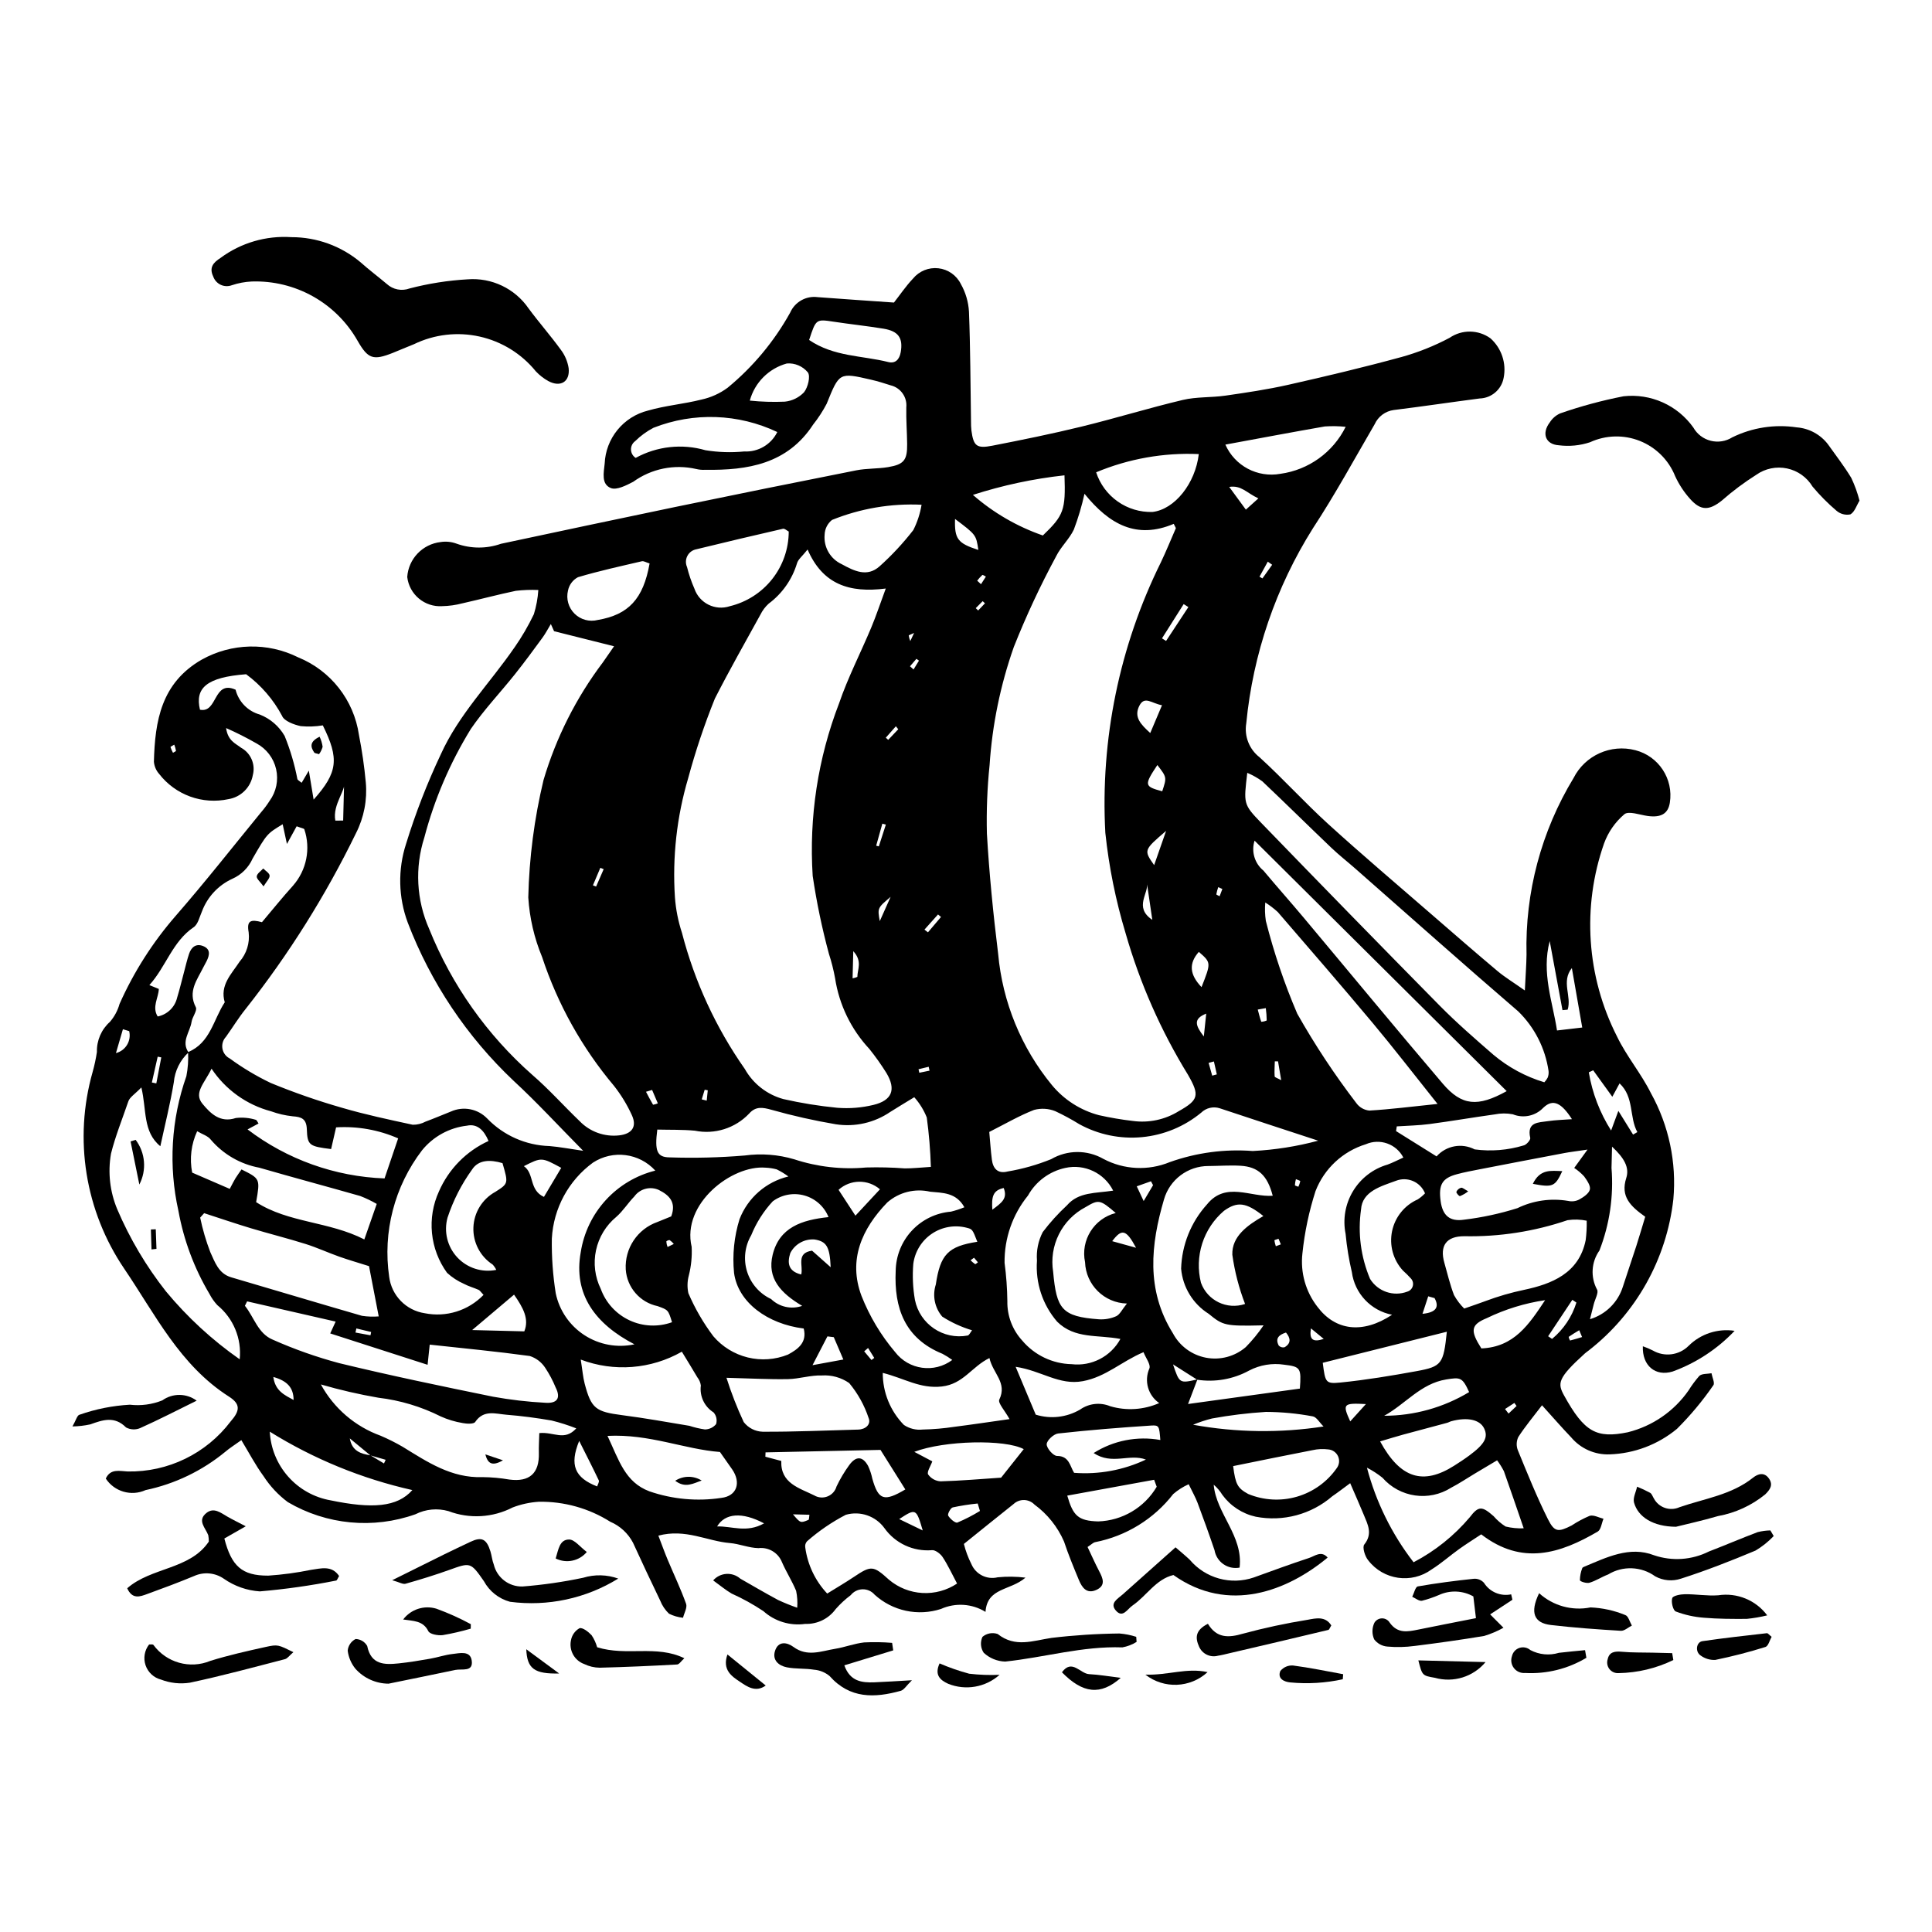 <?xml version="1.0" encoding="UTF-8"?>
<!-- Uploaded to: SVG Repo, www.svgrepo.com, Generator: SVG Repo Mixer Tools -->
<svg fill="#000000" width="800px" height="800px" version="1.1" viewBox="144 144 512 512" xmlns="http://www.w3.org/2000/svg">
 <g>
  <path d="m548.1 406.48c0.195-4.059 0.41-6.781 0.445-9.504-0.414-16.461 3.91-32.691 12.453-46.77 3.043-6.023 9.879-9.102 16.406-7.391 6.172 1.59 10.121 7.613 9.121 13.906-0.453 2.918-2.332 4.008-5.871 3.523-2.109-0.289-5.051-1.41-6.188-0.453-2.434 2.07-4.285 4.734-5.375 7.734-5.887 16.812-4.641 35.301 3.445 51.172 2.523 5.242 6.414 9.824 8.996 15.043h0.004c4.734 8.551 6.801 18.324 5.922 28.059-1.777 15.852-9.875 30.312-22.461 40.113-0.316 0.254-0.66 0.469-0.961 0.742-7.266 6.59-7.328 7.914-5.531 11.172 5.359 9.699 8.574 11.445 16.902 9.734v-0.004c6.519-1.621 12.23-5.555 16.07-11.066 0.848-1.367 1.809-2.664 2.871-3.875 0.723-0.629 2.121-0.488 3.215-0.691 0.191 1.082 0.941 2.59 0.488 3.184-2.848 4.137-6.074 8.004-9.633 11.547-5.035 4.168-11.309 6.547-17.84 6.766-3.914 0.152-7.676-1.508-10.199-4.504-2.484-2.59-4.836-5.312-7.731-8.508-2.312 3.039-4.469 5.609-6.277 8.406-0.527 1.098-0.574 2.367-0.129 3.504 2.523 6.144 5.004 12.328 7.969 18.262 1.75 3.5 2.746 3.484 6.293 1.684 1.512-1 3.113-1.859 4.785-2.562 1.059-0.301 2.426 0.484 3.652 0.781-0.492 1.164-0.656 2.891-1.531 3.402-9.918 5.801-20.031 9.09-30.871 0.73-1.941 1.289-3.941 2.535-5.856 3.902-2.461 1.762-4.738 3.805-7.297 5.402h0.004c-5.332 3.875-12.781 2.805-16.797-2.422-0.875-1.023-1.613-3.481-1.051-4.176 2.301-2.863 0.926-5.324-0.137-7.91-1.051-2.562-2.184-5.09-3.59-8.352-1.953 1.434-3.312 2.492-4.734 3.457-5.578 4.824-13.062 6.824-20.305 5.426-3.551-0.789-6.695-2.848-8.84-5.789-0.621-1.012-1.395-1.922-2.293-2.695 0.668 7.711 7.844 13.492 6.867 21.973-1.496 0.285-3.047-0.043-4.297-0.914-1.25-0.867-2.098-2.207-2.352-3.711-1.426-4.203-2.934-8.379-4.492-12.535-0.551-1.465-1.344-2.84-2.359-4.941v0.004c-1.484 0.664-2.863 1.543-4.094 2.606-5.125 6.609-12.473 11.137-20.68 12.746-0.535 0.105-0.992 0.613-2.019 1.281 1.008 2.117 1.953 4.269 3.039 6.344 1.016 1.934 1.895 3.879-0.77 5.055-2.512 1.113-3.754-0.668-4.57-2.648-1.391-3.359-2.793-6.731-3.934-10.18h0.004c-1.699-3.906-4.406-7.293-7.844-9.816-1.492-1.543-3.949-1.609-5.523-0.148-4.254 3.383-8.477 6.801-13.18 10.582 0.461 1.844 1.129 3.633 1.984 5.328 1.145 2.723 4.094 4.211 6.961 3.516 2.457-0.246 4.93-0.215 7.379 0.09-4.07 3.512-10.137 2.578-10.594 9.066l-0.004 0.004c-3.562-2.195-7.981-2.481-11.801-0.77-3 0.973-6.207 1.137-9.293 0.477-3.086-0.664-5.941-2.129-8.277-4.25-0.797-0.934-1.969-1.461-3.191-1.438-1.227 0.02-2.379 0.586-3.144 1.547-1.453 1.086-2.789 2.324-3.988 3.688-1.871 2.578-4.902 4.051-8.082 3.934-4.008 0.566-8.059-0.668-11.066-3.371-2.68-1.789-5.504-3.352-8.441-4.672-1.586-0.922-3.008-2.129-4.883-3.481 1.855-2.113 5.066-2.32 7.18-0.473 3.332 1.906 6.648 3.848 10.027 5.664 1.652 0.766 3.34 1.449 5.062 2.047 0.117-1.5 0.02-3.008-0.289-4.481-1.074-2.602-2.625-5.008-3.75-7.594-0.996-2.504-3.551-4.027-6.227-3.719-2.535-0.047-5.039-1.137-7.59-1.348-6.016-0.496-11.75-3.883-18.938-1.961 0.926 2.41 1.629 4.383 2.438 6.316 1.637 3.914 3.477 7.75 4.906 11.734 0.363 1.012-0.504 2.461-0.809 3.711h-0.004c-1.293-0.129-2.551-0.496-3.715-1.078-1.023-0.977-1.82-2.164-2.336-3.481-2.449-5.078-4.848-10.18-7.191-15.305v-0.004c-1.309-2.5-3.441-4.473-6.039-5.578-5.66-3.57-12.242-5.41-18.934-5.297-2.379 0.152-4.723 0.66-6.945 1.516-5.273 2.719-11.453 3.07-17.004 0.965-2.914-0.832-6.039-0.535-8.746 0.832-11.195 3.984-23.578 2.805-33.82-3.219-2.543-1.898-4.731-4.238-6.449-6.902-2.117-2.871-3.777-6.078-5.867-9.52-1.77 1.273-3.102 2.098-4.277 3.102-6.113 5.031-13.355 8.512-21.105 10.137-3.785 1.715-8.258 0.422-10.543-3.051 1.238-2.727 3.695-1.973 5.789-1.883 10.703 0.199 20.852-4.734 27.309-13.27 2.516-2.867 2.621-4.606-0.461-6.574-13-8.301-19.492-21.73-27.738-33.875v-0.004c-10.371-15.281-13.441-34.367-8.391-52.133 0.492-1.746 0.871-3.523 1.141-5.316-0.082-3.039 1.18-5.961 3.449-7.981 1.191-1.379 2.062-3 2.551-4.754 3.785-8.5 8.816-16.383 14.93-23.398 7.797-8.949 15.137-18.301 22.66-27.492v0.004c0.793-0.918 1.52-1.895 2.168-2.922 1.77-2.418 2.398-5.484 1.734-8.406-0.664-2.922-2.566-5.41-5.207-6.828-2.609-1.496-5.297-2.852-8.051-4.066 0.473 3.387 2.484 4.059 3.969 5.215h-0.004c2.582 1.41 3.871 4.398 3.121 7.246-0.578 3.285-3.172 5.844-6.469 6.379-3.379 0.73-6.898 0.492-10.145-0.691-3.25-1.184-6.098-3.262-8.215-5.996-0.801-0.898-1.285-2.035-1.387-3.234 0.277-10.824 1.949-20.879 12.656-27.043h0.004c7.891-4.418 17.461-4.652 25.559-0.621 8.637 3.508 14.77 11.328 16.117 20.551 0.816 4.16 1.426 8.355 1.816 12.578 0.422 4.644-0.48 9.312-2.594 13.469-8.039 16.527-17.84 32.141-29.23 46.566-1.898 2.348-3.473 4.953-5.238 7.41-0.785 0.836-1.129 1.992-0.93 3.125 0.199 1.129 0.918 2.098 1.945 2.613 3.414 2.496 7.055 4.672 10.871 6.496 6.16 2.535 12.457 4.727 18.859 6.562 6.164 1.812 12.473 3.144 18.762 4.504 1.184 0.016 2.352-0.27 3.394-0.828 2.262-0.836 4.481-1.789 6.723-2.676 3.269-1.473 7.113-0.734 9.605 1.844 4.34 4.504 10.273 7.129 16.527 7.309 2.691 0.223 5.363 0.742 8.918 1.254-6.609-6.684-12.289-12.875-18.445-18.555-12.375-11.688-21.961-26.012-28.043-41.91-2.5-6.707-2.66-14.062-0.453-20.875 2.5-8.105 5.57-16.023 9.191-23.695 4.773-10.586 13.027-18.883 19.531-28.34l0.004 0.004c1.953-2.797 3.672-5.75 5.144-8.828 0.645-2.086 1.043-4.242 1.184-6.418-1.992-0.086-3.984-0.016-5.961 0.215-4.742 0.992-9.426 2.25-14.156 3.316v-0.004c-1.746 0.465-3.539 0.715-5.344 0.754-4.66 0.309-8.742-3.094-9.281-7.734 0.332-4.816 4.059-8.711 8.859-9.254 1.398-0.219 2.832-0.078 4.164 0.41 3.812 1.379 7.988 1.398 11.812 0.051 15.391-3.273 30.777-6.562 46.184-9.754 15.988-3.309 31.988-6.547 48.004-9.715 2.758-0.543 5.648-0.383 8.43-0.852 4.199-0.707 5.07-1.863 5.027-6.109-0.031-3.227-0.297-6.453-0.223-9.676l-0.004 0.004c0.297-2.731-1.48-5.254-4.152-5.894-1.727-0.562-3.469-1.098-5.238-1.504-8.426-1.941-8.344-1.891-11.703 6.379h0.004c-1.023 1.953-2.227 3.805-3.598 5.531-6.828 10.453-17.324 12.148-28.598 11.984-0.809 0.047-1.621-0.027-2.41-0.219-5.785-1.324-11.859-0.086-16.668 3.394-1.836 0.953-4.387 2.269-5.922 1.664-2.59-1.02-1.895-4.074-1.645-6.492 0.141-3.262 1.328-6.391 3.394-8.918 2.062-2.531 4.887-4.324 8.055-5.117 4.617-1.344 9.5-1.738 14.172-2.918h0.004c2.512-0.543 4.883-1.609 6.953-3.137 6.731-5.539 12.355-12.293 16.582-19.918 1.25-2.84 4.231-4.508 7.305-4.094 6.621 0.504 13.246 0.941 20.199 1.43 1.535-1.953 3.113-4.312 5.039-6.34 1.633-2 4.168-3.031 6.731-2.742 2.566 0.285 4.809 1.855 5.953 4.168 1.277 2.258 2.016 4.777 2.156 7.363 0.379 9.676 0.387 19.363 0.539 29.047-0.012 0.809 0.027 1.617 0.109 2.422 0.555 4.09 1.359 4.832 5.531 4.019 7.906-1.543 15.812-3.148 23.637-5.059 8.992-2.195 17.855-4.934 26.859-7.07 3.644-0.863 7.547-0.598 11.289-1.141 5.562-0.801 11.141-1.629 16.621-2.863 10.023-2.258 20.027-4.637 29.938-7.344l-0.008 0.008c4.465-1.238 8.785-2.957 12.875-5.133 3.269-2.231 7.586-2.18 10.801 0.137 2.945 2.621 4.277 6.609 3.504 10.477-0.559 3.098-3.215 5.379-6.359 5.473-7.586 0.984-15.156 2.121-22.75 3.059v-0.004c-2.231 0.297-4.148 1.723-5.074 3.769-5.375 9.238-10.5 18.648-16.359 27.574-9.832 15.621-15.883 33.324-17.668 51.695-0.566 3.414 0.785 6.863 3.519 8.984 6.262 5.707 11.965 12.031 18.234 17.73 8.961 8.148 18.211 15.977 27.359 23.922 5.797 5.031 11.59 10.07 17.465 15.008 1.918 1.613 4.09 2.922 7.242 5.141zm-305.92 123.2 3.578 2.152 0.445-0.973-4.039-1.164-5.465-4.504c0.59 3.391 2.949 4.082 5.481 4.488zm219.09-20.039-6.406-4.066c1.707 5.066 1.707 5.066 6.469 3.977l-2.488 6.523 29.637-4.082c0.395-5.465 0.188-5.809-4.152-6.332h0.004c-3.184-0.488-6.438 0.055-9.289 1.543-4.199 2.301-9.039 3.16-13.773 2.438zm-267.31-86.742c-2.234 2.066-3.625 4.891-3.898 7.922-0.941 5.664-2.344 11.25-3.57 16.941-4.688-3.82-3.598-9.645-5.031-15.578-1.734 1.797-3.074 2.578-3.449 3.684-1.578 4.625-3.461 9.281-4.598 13.875v0.004c-0.867 4.965-0.289 10.074 1.66 14.723 3.32 7.785 7.66 15.098 12.895 21.75 5.68 6.856 12.258 12.914 19.555 18.012 0.562-5.484-1.672-10.879-5.938-14.367-0.824-0.887-1.52-1.883-2.074-2.957-4.031-6.781-6.816-14.23-8.223-21.992-2.668-11.867-1.941-24.246 2.102-35.719 0.41-2.102 0.562-4.246 0.453-6.383 5.91-2.43 6.699-8.633 9.715-13.191-1.34-4.555 1.762-7.453 3.922-10.754h-0.004c1.871-2.137 2.754-4.965 2.422-7.785-0.57-3.098 0.512-3.523 3.519-2.691 2.891-3.414 5.473-6.644 8.246-9.699h-0.004c3.582-4.086 4.719-9.766 2.988-14.918-0.125-0.25-0.68-0.285-2.035-0.801l-2.574 4.684-1.129-5.227c-4.144 2.519-4.164 2.508-7.969 9.105-1.066 2.387-2.981 4.293-5.371 5.352-3.715 1.703-6.606 4.805-8.043 8.629-0.648 1.457-1.047 3.414-2.199 4.199-5.644 3.828-7.309 10.43-11.742 15.348 1.152 0.469 1.824 0.742 2.504 1.016-0.086 2.383-1.871 4.769-0.305 7.297 2.543-0.504 4.555-2.449 5.152-4.973 0.707-2.312 1.258-4.672 1.887-7.008 0.414-1.547 0.77-3.113 1.281-4.625 0.594-1.746 1.816-2.801 3.703-2.062 2.066 0.809 1.738 2.418 0.934 4.019-0.273 0.543-0.586 1.062-0.852 1.605-1.637 3.332-4.18 6.394-1.992 10.602 0.445 0.859-0.93 2.539-1.137 3.891-0.402 2.676-2.82 5.168-0.801 8.074zm237.44-148.04c-0.711 3.223-1.652 6.394-2.82 9.484-1.199 2.519-3.434 4.543-4.68 7.047h0.004c-4.211 7.797-7.961 15.832-11.23 24.066-3.555 10.094-5.719 20.629-6.422 31.309-0.621 6.027-0.859 12.09-0.711 18.148 0.617 10.648 1.676 21.285 2.981 31.871 1.152 12.754 6.113 24.867 14.238 34.762 3.219 3.902 7.582 6.695 12.469 7.988 2.957 0.664 5.949 1.176 8.957 1.527 4.25 0.586 8.57-0.332 12.211-2.598 5.234-2.949 5.566-4.172 2.481-9.547h0.004c-7.211-11.711-12.789-24.352-16.578-37.57-2.625-8.691-4.426-17.609-5.379-26.641-1.34-24.754 3.727-49.438 14.711-71.66 1.426-2.981 2.664-6.055 3.988-9.086l-0.57-1.129c-9.836 4.152-17.055 0.176-23.652-7.973zm-73.379 14.766c-1.41 1.789-2.519 2.617-2.809 3.668-1.293 4.277-3.926 8.023-7.512 10.688-0.895 0.816-1.633 1.797-2.172 2.887-4.07 7.398-8.246 14.746-12.078 22.266-2.773 6.879-5.137 13.918-7.07 21.078-3.027 10.23-4.215 20.918-3.516 31.562 0.234 3.215 0.863 6.383 1.867 9.445 3.348 12.914 8.984 25.129 16.645 36.055 2.203 3.926 5.887 6.805 10.227 7.992 4.711 1.07 9.48 1.84 14.285 2.309 3.219 0.254 6.457-0.004 9.598-0.766 4.953-1.199 6.023-4.098 3.441-8.43-1.387-2.223-2.902-4.363-4.539-6.402-4.844-5.195-8.008-11.727-9.082-18.742-0.398-2.184-0.941-4.34-1.629-6.449-1.836-6.797-3.273-13.699-4.305-20.664-1-15.57 1.383-31.168 6.992-45.727 2.344-6.856 5.711-13.355 8.516-20.059 1.289-3.074 2.336-6.25 3.859-10.367-9.66 1.238-16.734-1.109-20.719-10.344zm-67.188 21.652-0.852-1.902c-0.734 1.211-1.383 2.481-2.215 3.617-2.379 3.25-4.762 6.5-7.269 9.648-3.887 4.883-8.23 9.441-11.746 14.574l0.004 0.004c-5.488 8.922-9.633 18.598-12.301 28.723-2.559 7.973-2.102 16.605 1.289 24.258 5.969 14.84 15.328 28.078 27.328 38.656 4.414 3.812 8.32 8.211 12.539 12.258 2.711 2.816 6.582 4.211 10.469 3.773 3.422-0.383 4.785-2.324 3.359-5.383-1.258-2.754-2.84-5.348-4.711-7.727-8.473-10.066-14.941-21.656-19.062-34.148-2.086-5.027-3.324-10.363-3.664-15.797 0.238-10.48 1.59-20.91 4.039-31.109 3.332-11.254 8.656-21.816 15.727-31.184 0.988-1.395 1.949-2.809 2.965-4.269zm262.43 119.54c0.348-0.363 0.645-0.773 0.883-1.223 0.223-0.559 0.305-1.164 0.238-1.766-0.871-5.996-3.688-11.543-8.016-15.785-14.52-12.48-28.812-25.223-43.195-37.855-2.117-1.859-4.344-3.598-6.379-5.539-6.113-5.836-12.121-11.777-18.258-17.582l-0.004-0.004c-1.242-0.902-2.578-1.656-3.992-2.25-0.953 8.156-1.102 8.297 3.68 13.238 15.699 16.227 31.473 32.383 47.32 48.465 4.5 4.559 9.359 8.777 14.199 12.984 3.961 3.336 8.562 5.828 13.523 7.316zm-28.301 5.734c-6.391-8-11.656-14.844-17.195-21.465-8.277-9.895-16.734-19.637-25.16-29.41v0.004c-1.023-0.934-2.125-1.773-3.297-2.512-0.141 1.629-0.09 3.266 0.152 4.883 2.129 8.402 4.91 16.621 8.324 24.586 4.652 8.238 9.875 16.145 15.629 23.66 0.812 1.141 2.078 1.875 3.473 2.016 5.555-0.328 11.086-1.035 18.074-1.762zm-134.27 16.688c-0.137-4.383-0.496-8.754-1.086-13.098-0.785-1.969-1.906-3.785-3.316-5.367-2.598 1.59-4.488 2.707-6.34 3.887v-0.004c-4.223 2.891-9.383 4.066-14.441 3.289-5.734-0.973-11.418-2.25-17.016-3.828-2.391-0.676-4.227-0.984-5.977 1.008-3.691 3.879-9.121 5.586-14.367 4.519-3.328-0.312-6.695-0.211-9.957-0.293-0.734 5.676-0.082 7.324 3.219 7.363h-0.004c6.656 0.223 13.316 0.059 19.953-0.496 4.391-0.598 8.855-0.254 13.102 1 6.148 2.023 12.645 2.766 19.09 2.176 3.41-0.094 6.824-0.016 10.227 0.242 2.121 0.008 4.246-0.234 6.914-0.398zm15.477-9.266c0.234 2.574 0.383 4.977 0.691 7.363 0.305 2.363 1.574 3.769 4.129 3.133v-0.004c3.969-0.664 7.848-1.762 11.574-3.273 4.269-2.5 9.551-2.527 13.852-0.074 5.441 2.887 11.883 3.199 17.582 0.855 7.043-2.512 14.535-3.516 21.996-2.945 5.859-0.297 11.672-1.211 17.34-2.738-9.297-3.055-17.688-5.781-26.055-8.578-1.734-0.57-3.644-0.125-4.949 1.152-4.457 3.684-9.922 5.941-15.68 6.488-5.758 0.543-11.551-0.652-16.621-3.434-2.055-1.273-4.18-2.422-6.363-3.445-1.789-0.719-3.762-0.84-5.625-0.336-3.898 1.508-7.551 3.656-11.871 5.836zm-196.68 44.902-0.586 1.172c2.434 3.023 3.453 7.336 7.363 8.969h0.004c5.703 2.535 11.598 4.621 17.629 6.234 13.508 3.281 27.133 6.109 40.758 8.887 4.57 0.828 9.191 1.367 13.832 1.609 3.227 0.238 4.148-1.27 2.793-4l-0.004 0.004c-0.758-1.855-1.699-3.629-2.809-5.297-0.965-1.469-2.402-2.562-4.074-3.098-8.762-1.203-17.578-2.039-26.516-3.016l-0.562 5.344c-8.906-2.867-17.324-5.582-25.805-8.312l1.438-3.137c-8-1.828-15.73-3.594-23.461-5.359zm143.44-33.098h0.004c-0.977-0.723-2.019-1.355-3.109-1.887-0.969-0.258-1.961-0.406-2.965-0.449-8.887-0.734-22.254 9.535-19.566 20.969l0.004 0.004c0.133 2.555-0.121 5.113-0.75 7.594-0.414 1.535-0.457 3.141-0.121 4.695 1.742 4.059 3.965 7.894 6.625 11.426 2.375 2.777 5.559 4.738 9.105 5.609 3.547 0.871 7.281 0.605 10.668-0.758 2.676-1.438 5.109-3.223 4.168-6.91-9.605-1.191-17.426-6.938-18.465-14.758h0.004c-0.469-4.785 0.027-9.621 1.453-14.215 2.195-5.668 7.035-9.898 12.949-11.32zm-66.004 68.004c3.875-0.383 6.644 2.223 9.797-1.25-2.133-0.84-4.32-1.535-6.543-2.082-3.965-0.688-7.973-1.215-11.984-1.535-2.863-0.23-6.012-1.406-8.258 1.918-0.406 0.598-2.262 0.5-3.363 0.285v-0.004c-1.988-0.328-3.93-0.914-5.766-1.742-5.176-2.602-10.762-4.277-16.516-4.961-5.144-0.887-10.238-2.062-15.254-3.519 3.441 6.316 9.078 11.152 15.84 13.594 2.016 0.859 3.973 1.844 5.863 2.945 6.531 4.016 12.902 8.309 21.105 8.023v-0.004c2.398 0.023 4.793 0.238 7.16 0.648 5.332 0.695 7.953-1.668 7.801-7.055-0.051-1.684 0.07-3.371 0.117-5.262zm189.55-157c-0.922 2.879 0.012 6.027 2.356 7.938 3.492 4.18 7.117 8.242 10.613 12.414 12.301 14.676 24.473 29.457 36.891 44.031 5.059 5.941 9.305 6.238 16.953 1.996zm2.379 128.45c-10.152 0.227-10.695 0.098-14.543-3.062-4.172-2.621-6.871-7.047-7.301-11.953 0.188-6.305 2.613-12.34 6.844-17.023 4.992-6.184 11.551-1.863 17.43-2.309-1.391-5.359-3.82-7.668-8.535-7.949-2.812-0.168-5.648 0.055-8.477 0.074l0.004-0.004c-5.484-0.02-10.312 3.609-11.816 8.887-3.469 11.848-4.828 23.914 2.367 35.434 1.789 3.383 5.019 5.766 8.781 6.481 3.758 0.715 7.637-0.324 10.539-2.816 1.738-1.773 3.312-3.699 4.703-5.754zm-206.71-8.07c-0.754-0.793-0.973-1.191-1.301-1.336-1.281-0.566-2.664-0.934-3.891-1.594-1.641-0.719-3.152-1.707-4.477-2.918-2.238-3.086-3.617-6.711-3.992-10.504-0.379-3.793 0.258-7.621 1.848-11.086 2.586-5.918 7.262-10.672 13.137-13.352-1.234-2.91-3.016-4.633-5.703-4.059-4.676 0.531-8.957 2.875-11.922 6.531-7.312 9.559-10.449 21.664-8.699 33.57 0.645 4.949 4.492 8.871 9.43 9.609 5.68 1.137 11.547-0.695 15.57-4.863zm166.86-27.633v0.004c-2.359-4.68-7.594-7.156-12.707-6.016-4.188 0.906-7.785 3.574-9.871 7.32-4.09 5.031-6.285 11.336-6.203 17.82 0.449 3.371 0.695 6.766 0.738 10.164-0.078 3.848 1.324 7.574 3.918 10.414 3.266 3.887 8.047 6.18 13.121 6.285 5.266 0.621 10.383-2.027 12.918-6.684-6.031-1.172-12.066 0.078-16.777-4.59v-0.004c-3.848-4.469-5.766-10.281-5.332-16.164-0.199-2.613 0.328-5.231 1.527-7.559 1.93-2.547 4.078-4.922 6.422-7.094 3.086-3.574 7.519-3.16 12.246-3.894zm-240.9 5.969-1.055 1.184v0.004c0.645 3.106 1.539 6.152 2.672 9.113 1.207 2.594 2.16 5.707 5.543 6.699 11.562 3.394 23.102 6.863 34.676 10.211 1.465 0.219 2.949 0.27 4.426 0.152l-2.57-13.32c-3.082-0.977-5.523-1.672-7.91-2.523-2.996-1.066-5.902-2.41-8.93-3.359-4.789-1.504-9.672-2.719-14.48-4.164-4.148-1.25-8.25-2.656-12.371-3.992zm314.81 26.93c-5.609-1.086-9.898-5.633-10.656-11.293-0.785-3.34-1.34-6.727-1.66-10.141-0.785-3.898-0.078-7.953 1.984-11.355 2.059-3.402 5.324-5.902 9.145-7.012 1.363-0.492 2.66-1.184 4.172-1.863h0.004c-1.871-3.617-6.231-5.16-9.961-3.523-6.102 1.883-11.004 6.453-13.312 12.406-1.727 5.363-2.891 10.891-3.473 16.492-0.582 5.09 0.863 10.207 4.023 14.234 4.676 6.191 11.859 7.266 19.734 2.055zm19.117-1.645c2.277-0.801 3.992-1.367 5.68-2v-0.004c3.312-1.242 6.719-2.227 10.18-2.953 7.269-1.547 14.555-4.332 16.332-13.172 0.219-1.711 0.309-3.434 0.27-5.156-1.676-0.348-3.398-0.391-5.086-0.137-8.797 2.996-18.047 4.434-27.336 4.25-4.809-0.016-6.578 2.547-5.305 7.027 0.816 2.879 1.5 5.809 2.57 8.59h0.004c0.723 1.305 1.629 2.504 2.691 3.551zm-135.67 13.617c-0.82-0.602-1.688-1.145-2.59-1.625-9.98-4.039-12.863-12.145-12.402-21.988v0.004c0.059-3.969 1.586-7.773 4.293-10.672 2.707-2.902 6.398-4.691 10.352-5.019 1.215-0.297 2.402-0.688 3.555-1.164-2.195-3.977-5.832-3.793-9.109-4.125v-0.004c-4.016-0.918-8.227 0.148-11.324 2.859-6.754 6.981-10.41 15.219-6.832 24.75 2.133 5.418 5.141 10.449 8.91 14.891 3.625 4.727 10.379 5.664 15.148 2.094zm1.273 59.254c-1.367-2.562-2.434-4.906-3.836-7.023-0.586-0.883-1.973-1.938-2.844-1.816h0.004c-4.926 0.402-9.699-1.812-12.566-5.836-2.328-3.219-6.418-4.633-10.234-3.547-3.695 1.918-7.144 4.273-10.273 7.019-0.414 0.445-0.594 1.066-0.477 1.664 0.617 4.57 2.648 8.836 5.809 12.195 2.394-1.488 4.781-2.879 7.07-4.41 4.578-3.062 5.133-3.047 9.312 0.75 2.492 2.098 5.598 3.328 8.852 3.508 3.25 0.184 6.477-0.695 9.184-2.504zm-79.973-109.43c-4.238-4.664-11.238-5.559-16.516-2.117-6.473 4.734-10.473 12.125-10.902 20.133-0.074 4.852 0.27 9.695 1.031 14.488 0.953 4.57 3.695 8.566 7.613 11.109 3.918 2.539 8.688 3.414 13.25 2.422-10.285-5.34-16.281-13.176-14.227-24.449 0.809-5.141 3.109-9.93 6.625-13.77 3.512-3.84 8.078-6.559 13.125-7.816zm223.09 76.777c-2.238 1.332-4.098 2.434-5.953 3.543-2.07 1.238-4.078 2.598-6.219 3.707-5.883 3.738-13.617 2.621-18.203-2.629-1.281-1.027-2.66-1.922-4.121-2.672 2.398 9.098 6.598 17.625 12.359 25.066 5.695-2.973 10.758-7.031 14.902-11.941 2.328-3.078 3.281-2.93 6.309-0.273l-0.004-0.004c0.922 1.066 1.992 1.992 3.18 2.746 1.566 0.383 3.184 0.543 4.797 0.473-1.969-5.703-3.57-10.422-5.242-15.117h0.004c-0.52-1.012-1.125-1.984-1.809-2.898zm-340.69-103.79c-1.859 3.883-4.828 6.398-2.383 9.328 2.047 2.453 4.602 5.141 8.824 3.746 1.773-0.215 3.57-0.051 5.277 0.473 0.258 0.035 0.441 0.57 0.738 0.988l-2.91 1.562c10.477 7.965 23.156 12.504 36.305 12.988l3.606-10.617v0.004c-5.172-2.266-10.812-3.266-16.449-2.918l-1.32 5.754c-5.781-0.73-6.281-0.957-6.434-5.246-0.102-2.824-1.445-3.281-3.793-3.441v-0.004c-1.945-0.207-3.852-0.652-5.688-1.32-6.465-1.711-12.074-5.731-15.773-11.297zm136.46 81.918c1.27 4.008 2.797 7.926 4.574 11.734 1.207 1.559 3.047 2.5 5.019 2.559 8.434 0.043 16.867-0.344 25.305-0.566 2.012-0.055 3.434-1.395 2.793-3.027h-0.004c-1.121-3.398-2.875-6.555-5.164-9.305-2.117-1.469-4.668-2.18-7.242-2.012-2.973-0.109-5.977 0.91-8.973 0.969-4.977 0.094-9.957-0.191-16.309-0.352zm-11.828-6.914h0.004c-8.172 4.656-17.996 5.422-26.793 2.09 0.461 2.902 0.594 4.68 1.039 6.375 1.742 6.621 2.945 7.449 9.93 8.352 5.973 0.773 11.906 1.836 17.848 2.828v0.004c1.332 0.434 2.695 0.754 4.078 0.953 1.152-0.004 2.242-0.523 2.973-1.41 0.332-1.086 0.074-2.266-0.68-3.113-2.418-1.512-3.731-4.297-3.359-7.125-0.109-0.789-0.43-1.539-0.926-2.164-1.238-2.113-2.531-4.191-4.109-6.789zm-80.852-39.164c-1.402-0.805-2.863-1.508-4.375-2.094-8.91-2.543-17.863-4.93-26.766-7.508-4.996-0.93-9.52-3.543-12.82-7.406-0.742-1.008-2.262-1.438-3.625-2.254h-0.004c-1.586 3.426-2.047 7.266-1.32 10.969l9.957 4.309c0.766-1.43 1.098-2.141 1.512-2.805 0.508-0.816 1.086-1.59 1.605-2.348 4.957 2.461 4.957 2.461 3.875 8.668 8.59 5.531 19.238 5.059 28.672 9.883zm320.87-14.395c-3.062 0.453-4.606 0.625-6.125 0.914-7.516 1.422-15.027 2.859-22.535 4.32-1.98 0.383-3.973 0.762-5.918 1.281-3.953 1.051-4.953 2.777-4.34 7.203 0.52 3.734 2.387 5.434 6.223 4.852 4.789-0.578 9.52-1.602 14.121-3.051 4.168-2.031 8.871-2.699 13.441-1.918 1 0.227 2.043 0.094 2.953-0.379 1.125-0.633 2.57-1.594 2.805-2.652 0.223-1.012-0.781-2.434-1.527-3.473-0.785-0.848-1.664-1.598-2.625-2.234zm-211.69-163.79c-0.477-0.246-1.078-0.84-1.52-0.738-7.66 1.754-15.305 3.562-22.938 5.43v0.004c-1.023 0.18-1.91 0.824-2.394 1.746-0.488 0.922-0.523 2.016-0.098 2.965 0.484 1.961 1.141 3.875 1.953 5.723 1.324 3.867 5.516 5.941 9.395 4.652 4.441-1.074 8.391-3.606 11.223-7.191 2.828-3.586 4.371-8.02 4.379-12.59zm-48.023 239.66c3.074 6.543 4.652 12.262 11.098 14.691 6.117 2.109 12.652 2.711 19.051 1.742 4.191-0.484 5.277-4.082 2.894-7.543-0.996-1.445-2.016-2.871-3.246-4.625-9.43-0.715-18.648-4.824-29.797-4.266zm72.945-16.691c-0.02 5.152 1.992 10.105 5.598 13.789 1.465 0.984 3.234 1.418 4.992 1.219 2.812-0.059 5.617-0.301 8.398-0.723 4.711-0.598 9.406-1.309 14.605-2.039-1.242-2.262-3.141-4.285-2.707-5.18 2.16-4.484-1.711-6.922-2.617-11.004-4.684 2.273-6.898 6.894-12.613 7.539-5.781 0.652-9.922-2.168-15.656-3.602zm-56.062-41.477c1.426-3.769-0.57-5.644-3.269-6.996v-0.004c-2.301-1.051-5.023-0.332-6.504 1.715-1.684 1.723-2.988 3.852-4.793 5.422-2.731 2.258-4.617 5.367-5.363 8.828-0.746 3.461-0.301 7.074 1.262 10.254 1.332 3.672 4.07 6.664 7.613 8.32 3.539 1.656 7.59 1.836 11.266 0.504-1.004-3.258-1.004-3.258-3.828-4.266-4.672-0.984-8.117-4.961-8.434-9.723-0.312-5.594 3.109-10.719 8.398-12.574 1.285-0.512 2.562-1.039 3.652-1.48zm96.602 52.543v-0.004c3.938 1.227 8.203 0.734 11.762-1.352 2.332-1.641 5.34-1.973 7.977-0.879 4.289 1.262 8.891 0.965 12.984-0.836-2.965-2.035-4.059-5.894-2.602-9.184 0.402-1.016-0.945-2.727-1.562-4.305-5.812 2.445-9.941 6.543-16.082 7.684-6.297 1.168-10.93-2.785-17.801-3.805zm-30.258-241.14c-8.113-0.387-16.211 0.988-23.738 4.031-1.188 0.953-1.902 2.375-1.953 3.898-0.301 3.312 1.523 6.449 4.547 7.832 3.356 1.84 6.738 3.492 10.023 0.555 3.262-2.93 6.25-6.144 8.938-9.609 1.066-2.113 1.801-4.375 2.184-6.707zm-172.73 245.65c0.23 4.402 1.949 8.602 4.871 11.902 2.922 3.305 6.875 5.523 11.219 6.289 11.023 2.289 17.691 1.828 21.691-2.715-13.371-3.004-26.145-8.238-37.781-15.477zm224.19-57.949c-4.223-3.633-4.539-3.609-8.027-1.543-3.043 1.598-5.504 4.109-7.039 7.184-1.539 3.07-2.07 6.547-1.523 9.941 0.891 9.891 2.316 11.863 12.094 12.582h0.004c1.574 0.109 3.156-0.172 4.602-0.809 0.992-0.457 1.574-1.793 2.852-3.367h-0.004c-6.016-0.145-10.875-4.949-11.094-10.965-1.215-5.82 2.371-11.562 8.137-13.023zm85.02-15.004c2.543-2.859 6.707-3.625 10.102-1.855 4.336 0.578 8.75 0.223 12.941-1.043 0.711-0.102 1.906-1.465 1.785-1.992-0.98-4.269 2.168-4.074 4.664-4.449 2.055-0.309 4.152-0.352 6.387-0.523-2.769-4.305-5.004-5.5-7.57-3.051h-0.004c-2.074 2.199-5.285 2.898-8.086 1.758-1.586-0.305-3.215-0.297-4.797 0.023-5.777 0.801-11.527 1.797-17.309 2.562-2.863 0.379-5.773 0.422-8.66 0.617l-0.188 1.25zm-63.012-186.12c-9.312-0.414-18.602 1.234-27.203 4.828 1.02 3.129 3.027 5.848 5.723 7.742 2.691 1.895 5.926 2.867 9.219 2.769 5.883-0.699 11.336-7.527 12.262-15.34zm59.953 195.91c-1.223-3.039-4.668-4.523-7.715-3.32-3.84 1.422-8.961 2.75-9.242 7.617-0.887 6.227-0.059 12.574 2.387 18.367 2.055 3.352 6.203 4.773 9.879 3.383 0.703-0.207 1.25-0.762 1.445-1.469 0.195-0.703 0.016-1.461-0.48-2-0.676-0.746-1.391-1.457-2.141-2.129-2.578-2.812-3.644-6.695-2.863-10.434 0.781-3.734 3.312-6.867 6.805-8.41 0.699-0.461 1.344-1 1.926-1.605zm49.562-12.375c-0.066 2.707-0.121 4.18-0.141 5.652 0.598 7.438-0.496 14.914-3.195 21.867-2.16 3.043-2.414 7.043-0.652 10.328 0.516 0.781-0.527 2.59-0.859 3.922-0.258 1.043-0.527 2.086-1.004 3.961h-0.004c4.148-1.238 7.41-4.453 8.715-8.582 1.164-3.617 2.41-7.211 3.574-10.828 0.848-2.637 1.617-5.297 2.359-7.738-3.938-2.805-6.598-5.363-5.023-10.277 0.895-2.793-0.559-5.305-3.773-8.305zm-220.16 83.293c-0.23 5.957 4.773 7.16 8.781 9.152l-0.004 0.004c1.074 0.617 2.375 0.703 3.523 0.23 1.148-0.469 2.016-1.445 2.348-2.637 0.941-1.977 2.059-3.859 3.344-5.629 1.812-2.492 3.57-2.402 5.008 0.184v-0.004c0.504 1.09 0.883 2.231 1.129 3.402 1.605 5.652 3.082 6.211 8.742 2.848l-6.578-10.477c-9.969 0.215-20.219 0.438-30.465 0.656l-0.047 1.152zm-144.62-204.39c0.805 3.188 3.254 5.703 6.418 6.586 2.773 1.09 5.098 3.09 6.586 5.672 1.5 3.695 2.633 7.527 3.383 11.441 0.078 0.273 0.5 0.449 1.125 0.973l1.906-3.227 1.27 7.688c6.434-7.211 6.809-10.844 2.434-19.676h0.004c-1.941 0.32-3.914 0.387-5.875 0.199-1.805-0.391-4.379-1.34-4.926-2.715h0.004c-2.312-4.344-5.566-8.113-9.527-11.035-10.465 0.793-13.605 3.641-12.234 9.398 4.734 0.984 3.473-7.965 9.434-5.305zm143.56-68.281c-10.309-4.898-22.184-5.309-32.805-1.129-1.785 0.93-3.422 2.125-4.856 3.539-0.719 0.523-1.137 1.367-1.109 2.258 0.027 0.887 0.492 1.707 1.242 2.184 5.656-3.098 12.305-3.824 18.492-2.031 3.394 0.551 6.844 0.66 10.262 0.328 3.691 0.195 7.144-1.828 8.773-5.148zm159.76 267.49c5.387 9.902 11.445 11.629 19.625 6.441 1.359-0.863 2.707-1.742 4-2.699 4.109-3.039 5.074-4.848 3.93-7.199-1.129-2.316-4.422-3.039-8.684-1.891-0.387 0.105-0.738 0.328-1.125 0.43-3.875 1.047-7.758 2.062-11.629 3.117-1.863 0.512-3.711 1.09-6.117 1.801zm-146.18-59.438c-1.121-2.789-3.469-4.902-6.359-5.719-2.891-0.82-6-0.258-8.418 1.531-2.434 2.629-4.367 5.68-5.715 9-1.699 2.906-2.098 6.398-1.094 9.613 1 3.215 3.312 5.859 6.363 7.285 2.184 2.113 5.371 2.816 8.242 1.816-5.691-3.375-9.355-7.312-7.82-13.562 1.77-7.215 7.641-9.219 14.801-9.965zm107.23 65.984c0.617 4.879 1.184 5.852 3.988 7.391 4.109 1.703 8.676 1.953 12.945 0.707 4.269-1.246 7.984-3.914 10.527-7.562 0.68-0.91 0.809-2.117 0.336-3.148-0.473-1.031-1.469-1.727-2.602-1.809-1.395-0.18-2.809-0.109-4.18 0.203-6.894 1.332-13.77 2.754-21.016 4.219zm23.746-27.375c0.672 5.219 0.711 5.633 4.727 5.227 6.754-0.684 13.473-1.801 20.156-3.019 6.688-1.223 7.117-1.93 8-10.438-11.039 2.762-21.773 5.449-32.883 8.23zm-25.809-243.33c2.492 5.641 8.523 8.84 14.59 7.738 7.473-1.027 13.945-5.691 17.293-12.453-1.836-0.188-3.68-0.219-5.519-0.098-8.449 1.469-16.879 3.066-26.363 4.812zm5.223 227.74c-1.625-4.207-2.758-8.586-3.379-13.051-0.156-4.918 4.082-7.852 8.23-10.25-4.602-3.672-6.93-3.914-10.465-1.367h0.004c-2.684 2.293-4.676 5.293-5.75 8.652-1.074 3.363-1.191 6.961-0.332 10.383 1.715 4.75 6.91 7.254 11.691 5.633zm-196.79-37.32c-3.316-0.996-6.391-0.895-8.062 1.695-2.809 3.894-5 8.191-6.504 12.75-1.027 3.723-0.047 7.711 2.59 10.535 2.633 2.82 6.543 4.074 10.328 3.305-0.25-0.516-0.574-0.996-0.965-1.414-3.312-2.156-5.246-5.891-5.098-9.84 0.148-3.949 2.359-7.527 5.82-9.426 3.461-2.203 3.461-2.203 1.891-7.606zm38.98-158.92c-0.941-0.285-1.551-0.699-2.043-0.586-5.672 1.32-11.371 2.566-16.945 4.227-1.359 0.723-2.328 2.019-2.633 3.531-0.539 2.207 0.121 4.531 1.734 6.133 1.613 1.598 3.949 2.231 6.148 1.668 8.133-1.375 12.082-5.57 13.738-14.973zm85.68-18.176c5.43 4.742 11.727 8.398 18.539 10.758 5.547-5.324 6.059-6.719 5.734-15.941-8.246 0.902-16.379 2.641-24.273 5.184zm1.176 197.94c-1.293-3.328-1.316-3.356-2.871-3.734v-0.004c-3.16-0.801-6.512-0.211-9.207 1.621-2.695 1.832-4.473 4.734-4.891 7.965-0.262 3.184-0.117 6.391 0.43 9.535 1.285 6.449 7.519 10.668 13.98 9.457 0.426-0.098 0.703-0.82 1.16-1.391-2.789-0.832-5.449-2.051-7.902-3.621-2-2.348-2.648-5.566-1.703-8.504 1.191-7.977 3.238-10.117 11.004-11.328zm48.496 52.523c-0.281-3.621-0.305-3.965-2.398-3.828-8.238 0.535-16.477 1.199-24.68 2.106-1.18 0.129-3.016 1.84-3.039 2.848-0.023 1.07 1.762 3.106 2.75 3.102 3.258-0.012 3.434 2.797 4.519 4.477l0.004-0.004c6.535 0.5 13.09-0.711 19.02-3.512-4.391-1.652-8.949 1.527-13.855-1.734l0.004 0.004c5.25-3.328 11.559-4.562 17.676-3.457zm-36.199 2.426c-4.938-2.66-21.043-2.316-29.004 0.715l4.773 2.523c-0.457 1.297-1.492 2.793-1.102 3.481l0.004-0.004c0.77 1.078 1.988 1.746 3.309 1.816 5.312-0.145 10.617-0.613 16.023-0.973zm-56.875-293.94c6.566 4.469 14.07 4.106 20.98 5.848 1.859 0.469 2.953-0.676 3.293-2.602 0.656-3.727-0.57-5.586-4.566-6.242-4.359-0.715-8.762-1.172-13.129-1.836-4.754-0.719-4.746-0.766-6.578 4.832zm92.117 303.91-0.684-1.852-23.023 4.199c1.531 5.277 2.82 6.688 8.207 6.836h-0.004c6.398-0.207 12.25-3.672 15.504-9.184zm44.215-15.973c-1.078-1.051-1.871-2.527-2.871-2.684-4.102-0.773-8.262-1.168-12.434-1.18-4.785 0.301-9.555 0.887-14.273 1.746-1.707 0.426-3.375 0.98-5 1.656 11.422 2.074 23.105 2.231 34.578 0.461zm41.82-20.691c8.676-0.355 12.602-6.32 16.891-12.785h-0.004c-5.363 0.793-10.574 2.398-15.453 4.762-4.309 1.766-4.402 3.356-1.434 8.023zm-193.87-251.18c3.078 0.32 6.172 0.414 9.262 0.281 1.945-0.191 3.758-1.078 5.109-2.492 1.043-1.309 1.762-4.285 1-5.281-1.363-1.637-3.434-2.512-5.555-2.348-4.781 1.316-8.516 5.055-9.816 9.84zm168.12 269.03c7.934-0.008 15.715-2.18 22.508-6.277-1.797-3.949-2.32-3.957-6.09-3.344-6.75 1.094-10.824 6.551-16.418 9.621zm52.484-102.89-2.75-15.754c-2.906 3.602 0.016 7.481-1.117 11.023l-1.371 0.125-3.383-18.305c-2.231 8.434 0.801 16.168 1.934 23.691zm2.902 11.336-1.164 0.539c0.918 5.484 2.93 10.727 5.914 15.418l1.922-5.199 3.898 6.281 1.133-0.66c-2.195-3.981-0.785-9.227-4.711-12.914l-1.922 3.551zm-283.27 69.184c1.332-3.242-0.25-6.215-2.715-9.73l-11.098 9.383zm-0.109-43.781c2.836 1.977 1.312 6.312 5.316 8.148l4.582-7.699c-5.207-2.824-5.207-2.824-9.898-0.449zm81.305 26.785c-0.238-5.496-1.113-6.84-4.293-7.359v0.004c-2.668-0.195-5.191 1.223-6.41 3.606-0.797 2.5-0.66 4.816 2.894 5.676 0.609-2.262-1.469-5.688 2.871-6.316zm13.059-20.652v0.004c-3.164-2.731-7.871-2.672-10.969 0.133l4.469 6.852zm-79.707 66.68c-2.633 6.422-1.152 9.773 4.762 12.066 0.16-0.547 0.609-1.223 0.434-1.602-1.559-3.289-3.227-6.531-5.195-10.461zm48.996 21.852c-5.852-3.106-10.344-2.699-12.445 0.812 3.961-0.105 7.805 1.797 12.445-0.812zm18.473-49.344-1.684-0.207-3.949 7.629 8.172-1.5zm86.984-167.47c-2.719-0.457-4.613-2.606-6.012 0.152-1.52 3 0.406 4.941 2.898 7.211zm-48.672-41.156c-0.594-4.008-0.594-4.008-6.176-8.211-0.168 5.305 0.688 6.445 6.172 8.211zm0.426 254.68-0.598-1.977-0.004 0.004c-2.223 0.223-4.43 0.566-6.613 1.035-0.594 0.152-1.434 1.793-1.203 2.18 0.504 0.848 1.875 2.035 2.445 1.832l-0.004 0.004c2.066-0.875 4.062-1.902 5.973-3.074zm58.719-138.82c2.559-6.488 2.559-6.488-0.711-9.34-2.715 3.07-2.465 6.008 0.711 9.34zm-11.703-58.859c-3.551 5.352-3.473 5.684 1.289 6.961 1.227-3.695 1.227-3.695-1.289-6.961zm103.56 151.38 1.039 0.707c3.039-2.516 5.285-5.863 6.453-9.633l-1.082-0.727zm-165.74 51.465c-1.73-5.863-1.801-5.891-6.238-3.012zm64.496-185.39c-5.949 5.109-5.949 5.109-3.168 9.074zm-220.16-2.719 2.074-0.02 0.266-10.594c0.77 2.316-3.172 6.254-2.34 10.617zm219.07-48.305 1.082 0.691 5.91-8.98-1.246-0.789zm-6.875 161.5c-2.637-4.914-3.797-5.102-6.32-1.746zm29.102-195.61 3.316-2.981c-3.191-1.496-4.496-3.531-7.727-3.043zm27.66 241.62 4.152-4.586c-6.027-0.309-6.266-0.066-4.152 4.586zm-280.02-5.664c-0.008-3.371-1.809-5.098-5.371-6.109 0.492 3.746 3.043 4.82 5.371 6.109zm226.12-137.11c0.668 2.769-3.594 6.484 1.449 9.863zm-269.69 39.359-1.664-0.508-1.844 6.32v0.004c2.562-0.656 4.125-3.242 3.508-5.816zm228.74 47.316c2.527-1.855 4.094-2.984 3.012-5.746-2.914 0.629-3.231 2.387-3.012 5.746zm42.598-6.496-0.555-1.035-3.769 1.34 1.832 3.902zm74.598 29.926-1.68-0.473-1.52 4.637c3.644-0.348 4.504-1.797 3.199-4.164zm-154.23-84.746c0.434-0.074 0.859-0.199 1.266-0.375 0-1.973 1.398-4.137-1.082-6.82zm-15.797 142.05c1.977 2.332 1.984 2.352 4.109 1.465 0.18-0.074 0.137-0.68 0.25-1.355zm25.879-163.64c-3.496 2.957-3.496 2.957-2.875 6.434zm-195.78 49.195 1.18 0.242 1.316-6.891-0.953-0.188zm278.78-12.191 0.637-6.059c-3.512 1.391-2.891 3.117-0.637 6.059zm21.773 78.457c-1.832 0.59-2.934 1.516-1.914 3.461 0.402 0.406 0.984 0.574 1.539 0.441 1.781-1.055 1.605-2.414 0.375-3.902zm-5.348-85.969-2.133 0.375c0.289 1.086 0.551 2.184 0.926 3.238h0.004c0.5-0.02 0.988-0.137 1.445-0.344-0.016-1.094-0.098-2.184-0.242-3.269zm11.965 84.867c-0.5 3.035 0.539 3.734 3.387 2.793zm71.852 2.297-0.758-1.809c-0.941 0.574-1.898 1.129-2.797 1.766 0.059 0.344 0.184 0.672 0.367 0.965 1.074-0.262 2.129-0.598 3.188-0.922zm-187.07-130.21 0.699 0.18 1.867-5.777-0.934-0.246zm-59.383 64.727-1.617 0.484c0.609 1.152 1.207 2.312 1.871 3.43v0.004c0.434-0.07 0.859-0.191 1.266-0.363zm-12.832-58.512-0.887-0.355-1.961 4.637 0.84 0.332zm85.012 16.02 0.926 0.719 3.457-4.07-0.793-0.664zm93.699 34.918-0.855-0.004c-0.035 1.328-0.133 2.664-0.043 3.984 0.02 0.262 0.777 0.473 1.734 1.004zm-16.996 0.023-1.402 0.375 0.949 3.383 1.227-0.332zm15.441-131.63-1.16-0.824-2.199 3.988 0.777 0.453zm-99.09 43.594-0.629-0.793-2.672 3.027 0.637 0.574zm163.86 179.34-0.586-0.805-2.473 1.609 0.934 1.207zm-307.47-20.547-0.234 1.082 3.977 0.734 0.176-0.879zm-48.258-154.71c-0.461 0.285-1.023 0.539-0.996 0.637v0.004c0.172 0.52 0.395 1.023 0.656 1.508 0.281-0.18 0.805-0.379 0.793-0.535-0.094-0.551-0.246-1.09-0.453-1.613zm194.98-20.773 0.938 0.848 1.438-2.344-0.676-0.477zm-11.113 180.66-1.027 0.891 1.93 2.297 0.734-0.559zm-44.078-65.883 1.316 0.332 0.281-2.738-0.816-0.152zm137.97-55.758-1.094-0.48c-0.215 0.613-0.383 1.242-0.5 1.883-0.016 0.137 0.562 0.344 0.867 0.52zm-64.973-81.703 1.012 0.934 1.293-2.012c-0.324-0.156-0.828-0.527-0.938-0.434l-0.004 0.004c-0.496 0.465-0.953 0.969-1.363 1.508zm-82.055 176.58 1.656-0.805c-0.309-0.387-0.672-0.723-1.082-1-0.207-0.105-0.879 0.188-0.898 0.355v-0.004c0.031 0.5 0.141 0.988 0.324 1.453zm84.117-170.58-0.609-0.57-1.836 1.852 0.645 0.613zm-14.691 123.85-0.223-1.031-2.695 0.656 0.207 0.93zm-4.094-115.99c-0.84 0.398-1.426 0.566-1.414 0.691 0.078 0.5 0.215 0.988 0.406 1.457zm96.582 160.54c-0.484 0.18-1.102 0.324-1.094 0.418 0.078 0.531 0.207 1.055 0.379 1.562l1.328-0.496zm-80.695 5.023-0.914 0.676-0.004 0.004c0.371 0.375 0.773 0.715 1.207 1.016 0.113 0.066 0.484-0.305 0.738-0.477zm85.309-20.824v0.004c-0.152 0.52-0.242 1.055-0.27 1.598 0.008 0.152 0.598 0.277 0.918 0.414v-0.004c0.219-0.477 0.387-0.977 0.504-1.492 0.016-0.09-0.625-0.285-1.152-0.516z"/>
  <path d="m221.24 206.85c6.688-0.008 13.164 2.344 18.289 6.637 2.254 2.016 4.68 3.832 6.992 5.781 1.629 1.488 3.953 1.941 6.023 1.176 5.031-1.312 10.18-2.121 15.371-2.418 6.375-0.5 12.539 2.434 16.164 7.707 2.742 3.715 5.809 7.191 8.523 10.926 1.098 1.438 1.816 3.129 2.094 4.914 0.395 3.613-2.176 5.156-5.402 3.406v0.004c-1.223-0.684-2.336-1.555-3.297-2.574-3.785-4.668-9.035-7.914-14.902-9.219-5.863-1.305-11.996-0.59-17.402 2.031-1.875 0.734-3.723 1.551-5.594 2.297-5.195 2.066-6.582 1.609-9.32-3.18l-0.004-0.004c-2.793-4.934-6.887-9.012-11.832-11.785-4.945-2.773-10.559-4.137-16.227-3.949-1.801 0.082-3.582 0.418-5.289 0.992-0.961 0.355-2.023 0.312-2.949-0.121-0.922-0.438-1.637-1.227-1.973-2.191-1.133-2.383 0.004-3.699 1.941-4.93v-0.004c5.414-4.004 12.074-5.949 18.793-5.496z"/>
  <path d="m636.79 276.68c-0.77 1.254-1.285 3-2.422 3.637-1.312 0.266-2.676-0.098-3.688-0.973-2.289-1.949-4.406-4.086-6.336-6.391-1.492-2.477-3.941-4.219-6.769-4.812-2.824-0.594-5.773 0.012-8.133 1.676-3.231 2.043-6.297 4.336-9.168 6.859-3.336 2.644-5.547 2.707-8.359-0.43v-0.004c-1.621-1.801-2.961-3.836-3.977-6.039-1.703-4.266-5.086-7.644-9.355-9.348-4.266-1.699-9.047-1.574-13.219 0.348-2.668 0.883-5.504 1.156-8.289 0.797-3.535-0.238-4.574-3.184-2.352-6.078l-0.004 0.004c0.652-1.027 1.582-1.84 2.684-2.352 5.5-1.918 11.129-3.438 16.848-4.555 3.543-0.395 7.125 0.164 10.379 1.621 3.25 1.457 6.055 3.758 8.121 6.66 0.988 1.75 2.648 3.016 4.598 3.508 1.945 0.492 4.012 0.168 5.711-0.902 5.293-2.598 11.254-3.523 17.086-2.648 3.258 0.246 6.258 1.867 8.254 4.453 2.098 2.961 4.336 5.84 6.207 8.938v0.004c0.918 1.934 1.648 3.953 2.184 6.027z"/>
  <path d="m177.71 564.91c6.371-5.609 16.641-4.922 21.629-12.379h-0.004c0.012-0.562-0.035-1.121-0.141-1.676-0.711-1.941-3.031-3.883-0.484-5.906 1.973-1.57 3.777-0.043 5.527 0.961 1.383 0.793 2.82 1.492 4.887 2.57l-5.672 3.238c1.895 7.309 4.629 9.863 11.602 9.84v0.004c3.809-0.254 7.594-0.766 11.336-1.531 2.691-0.379 5.523-1.266 7.477 1.629-0.363 0.578-0.531 1.16-0.785 1.203-6.688 1.332-13.441 2.289-20.234 2.871-3.406-0.227-6.691-1.379-9.496-3.332-2.324-1.629-5.34-1.91-7.922-0.738-4.098 1.703-8.262 3.254-12.43 4.769-1.887 0.688-3.941 1.492-5.289-1.523z"/>
  <path d="m544.81 567.95-5.91 3.879 3.539 3.543v-0.004c-1.617 0.906-3.332 1.633-5.106 2.172-6.133 1.02-12.293 1.887-18.465 2.656v-0.004c-2.391 0.324-4.809 0.379-7.215 0.164-1.383-0.113-2.648-0.809-3.484-1.918-0.617-1.395-0.602-2.988 0.047-4.371 0.422-0.73 1.199-1.18 2.039-1.184 0.844-0.004 1.625 0.438 2.051 1.164 2.106 2.938 4.769 2.379 7.594 1.801 4.91-1.008 9.832-1.953 15.242-3.023l-0.691-5.758c-2.789-1.566-6.152-1.715-9.066-0.398-1.477 0.637-3 1.156-4.559 1.551-0.781 0.125-1.711-0.676-2.57-1.055 0.484-0.953 0.84-2.637 1.473-2.746 4.918-0.867 9.879-1.5 14.848-2.027h-0.004c1.012-0.078 2.004 0.316 2.688 1.062 1.523 2.434 4.406 3.656 7.215 3.062z"/>
  <path d="m307.84 562.34c-8.57 5.289-18.699 7.461-28.684 6.148-2.961-0.797-5.461-2.777-6.922-5.469-3.543-5.094-3.586-4.977-9.219-2.957-3.797 1.359-7.656 2.547-11.535 3.644-0.711 0.203-1.652-0.406-3.543-0.934 5.258-2.613 9.469-4.723 13.691-6.801 2.332-1.148 4.688-2.258 7.039-3.371 2.961-1.402 4.262-0.805 5.297 2.512 0.359 1.152 0.457 2.398 0.895 3.516v-0.004c0.852 3.5 4.035 5.922 7.633 5.812 5.394-0.422 10.758-1.195 16.055-2.316 3.039-0.93 6.301-0.852 9.293 0.219z"/>
  <path d="m495.84 556.77c-10.566 8.789-26.23 15.023-40.875 4.625-4.66 1.129-7.094 5.523-10.844 8.09-1.379 0.941-2.574 3.43-4.406 1.328-1.715-1.965 0.5-3.109 1.82-4.281 4.496-3.984 8.973-7.996 13.992-12.473 1.195 1.039 2.523 2.117 3.766 3.285v0.004c2.023 2.402 4.727 4.137 7.754 4.977 3.027 0.84 6.238 0.742 9.211-0.277 4.887-1.77 9.766-3.562 14.699-5.184 1.512-0.496 3.203-2.023 4.883-0.094z"/>
  <path d="m614.05 551.07c-1.426 1.5-3.055 2.801-4.836 3.856-6.488 2.711-13.051 5.297-19.742 7.434h-0.004c-2.262 0.758-4.734 0.535-6.824-0.617-3.676-2.66-8.59-2.856-12.469-0.496-1.688 0.637-3.231 1.684-4.945 2.195-0.758 0.227-2.492-0.312-2.539-0.664 0.012-1.102 0.227-2.188 0.629-3.211 0.039-0.152 0.293-0.281 0.473-0.355 5.957-2.477 12.066-5.57 18.539-3.055 4.789 1.633 10.031 1.273 14.551-0.996 4.316-1.664 8.57-3.488 12.895-5.125 1.109-0.281 2.242-0.438 3.387-0.461z"/>
  <path d="m380.71 581.37-12.953 3.961c1.504 4.262 4.621 4.625 7.953 4.5 2.969-0.113 5.934-0.324 9.965-0.551-1.457 1.418-2.09 2.559-2.965 2.801-6.91 1.922-13.484 2.152-18.855-3.91-1.168-0.973-2.609-1.559-4.121-1.68-2.375-0.387-4.859-0.168-7.215-0.633-2.121-0.418-3.887-1.867-3.148-4.297 0.84-2.777 3.215-2.352 4.906-1.105 3.68 2.711 7.379 1.094 11.07 0.492 2.582-0.422 5.082-1.402 7.668-1.688 2.469-0.125 4.941-0.086 7.406 0.117z"/>
  <path d="m588.14 548.61c-6.043-0.043-10.035-2.578-11.102-6.402-0.344-1.234 0.504-2.805 0.809-4.219v-0.004c1.184 0.48 2.34 1.027 3.461 1.633 0.465 0.277 0.664 0.988 0.992 1.5 1.301 2.438 4.269 3.445 6.789 2.305 6.621-2.293 13.766-3.25 19.492-7.824 1.328-1.062 2.996-1.531 4.223 0.246 1.16 1.68 0.277 2.93-1.008 4.188l-0.004 0.004c-3.613 2.938-7.914 4.91-12.496 5.738-4.238 1.238-8.566 2.184-11.156 2.836z"/>
  <path d="m221.75 581.84c-1.059 0.902-1.57 1.684-2.238 1.855-8.375 2.168-16.734 4.441-25.191 6.234-2.578 0.398-5.219 0.113-7.652-0.82-1.918-0.496-3.457-1.926-4.094-3.805-0.633-1.875-0.281-3.945 0.941-5.504 0.387 0.031 0.973-0.094 1.141 0.117 3.453 4.719 9.684 6.465 15.086 4.234 4.793-1.496 9.719-2.598 14.633-3.684 3.32-0.73 3.356-0.582 7.375 1.371z"/>
  <path d="m445.21 579.12c-1.152 0.719-2.434 1.211-3.769 1.453-10.574-0.375-20.699 2.676-31.066 3.762-2.109-0.066-4.125-0.891-5.676-2.328-0.844-1.25-0.969-2.852-0.336-4.223 1.113-0.949 2.648-1.234 4.031-0.758 4.648 3.691 9.34 1.766 14.27 1.035h-0.004c5.973-0.711 11.98-1.102 17.996-1.168 1.512 0.117 3.008 0.414 4.453 0.883z"/>
  <path d="m246.98 590.19c-3.352-0.016-6.539-1.445-8.777-3.938-1.121-1.379-1.836-3.043-2.059-4.805 0.117-1.324 0.91-2.492 2.094-3.094 1.277 0.031 2.445 0.73 3.074 1.844 1.012 5.012 4.566 5.012 8.348 4.617 2.797-0.293 5.578-0.754 8.352-1.242 1.984-0.348 3.918-1.027 5.91-1.246 1.902-0.211 4.672-0.957 5.082 1.695 0.492 3.176-2.582 2.164-4.324 2.527-5.898 1.242-11.801 2.434-17.699 3.641z"/>
  <path d="m302.25 580.54c7.891 2.449 15.656-0.707 23.109 2.91-0.832 0.742-1.352 1.625-1.918 1.656-6.832 0.375-13.672 0.684-20.516 0.852h-0.004c-1.414-0.016-2.809-0.344-4.082-0.965-2.602-0.926-4.109-3.637-3.519-6.336 0.242-1.332 1.066-2.488 2.246-3.16 0.824-0.262 2.379 0.953 3.227 1.867v0.004c0.652 0.973 1.145 2.043 1.457 3.172z"/>
  <path d="m464.11 574.32c2.332 3.848 5.438 3.75 9.309 2.613h0.004c5.625-1.52 11.328-2.742 17.082-3.668 2.195-0.402 4.731-1.043 6.301 1.496-0.367 0.574-0.516 1.117-0.785 1.184-8.762 2.098-17.531 4.164-26.309 6.203-0.98 0.23-1.957 0.492-2.949 0.637h0.004c-2.039 0.551-4.176-0.484-5.008-2.426-0.992-2.231-1.113-4.301 2.352-6.039z"/>
  <path d="m196.12 515.19c-5.242 2.578-10.004 5.043-14.895 7.231v0.004c-1.223 0.547-2.633 0.496-3.816-0.133-3.07-3.102-6.18-2-9.508-0.809l0.004-0.004c-1.547 0.336-3.121 0.516-4.703 0.539 0.91-1.578 1.234-2.941 1.859-3.102l0.004 0.004c4.301-1.512 8.797-2.406 13.348-2.66 2.914 0.34 5.863-0.051 8.59-1.141 2.731-1.961 6.418-1.934 9.117 0.07z"/>
  <path d="m551.88 566.21c3.684 3.348 8.734 4.746 13.613 3.773 3.176 0.129 6.305 0.816 9.242 2.031 0.789 0.254 1.164 1.816 1.727 2.777-0.977 0.488-1.98 1.445-2.926 1.387-6.188-0.371-12.383-0.812-18.535-1.535-4.461-0.52-5.621-3.242-3.121-8.434z"/>
  <path d="m612.33 572.09c-1.789 0.438-3.606 0.746-5.434 0.93-3.785 0.023-7.582 0.016-11.352-0.305-2.547-0.191-5.051-0.746-7.441-1.652-0.734-0.289-1.27-2.504-0.945-3.539 0.203-0.648 2.172-1.027 3.352-1.039 2.945-0.031 5.914 0.5 8.836 0.285 4.981-0.762 9.973 1.285 12.984 5.32z"/>
  <path d="m603.69 496.68c-4.566 4.824-10.191 8.516-16.43 10.789-4.586 1.391-8.09-1.57-7.887-6.695 0.914 0.316 1.805 0.695 2.664 1.133 3.066 1.77 6.938 1.266 9.445-1.23 3.207-3.191 7.734-4.672 12.207-3.996z"/>
  <path d="m564.41 583.33c-4.891 2.938-10.551 4.34-16.246 4.027-1.141 0.098-2.254-0.387-2.957-1.293s-0.895-2.106-0.516-3.184c0.238-1.023 0.988-1.848 1.984-2.172 1-0.328 2.094-0.105 2.887 0.578 2.324 1.234 5.043 1.496 7.559 0.727 2.305-0.277 4.621-0.473 6.934-0.703z"/>
  <path d="m613.5 577.77c-0.52 0.902-0.875 2.461-1.641 2.695-4.367 1.367-8.805 2.508-13.285 3.43-1.387 0.07-2.758-0.34-3.875-1.16-1.535-0.992-1.184-3.57 0.473-3.812 5.668-0.832 11.371-1.457 17.062-2.109 0.277-0.035 0.613 0.449 1.266 0.957z"/>
  <path d="m268.75 575.61c-2.441 0.715-4.918 1.289-7.426 1.715-1.262 0.152-3.414-0.238-3.812-1.047-1.418-2.879-4.09-2.676-6.668-3.094v-0.004c2.047-2.715 5.578-3.852 8.824-2.852 3.129 1.141 6.172 2.508 9.102 4.094z"/>
  <path d="m519.88 584.02 17.805 0.449c-3.262 3.918-8.523 5.547-13.43 4.164-3.344-0.582-3.344-0.582-4.375-4.613z"/>
  <path d="m587.45 583.93c-4.527 2.199-9.477 3.379-14.508 3.465-0.938 0.066-1.844-0.336-2.426-1.074-0.578-0.738-0.75-1.719-0.461-2.613 0.406-1.949 1.906-2.144 3.723-1.977 2.707 0.25 5.441 0.176 8.164 0.242 1.734 0.043 3.469 0.086 5.203 0.129z"/>
  <path d="m408.9 587.84c-3.719 3.32-8.996 4.242-13.621 2.379-2.234-1.008-3.652-2.406-2.285-5.398h0.004c2.543 1.098 5.16 2.008 7.836 2.727 2.676 0.316 5.375 0.414 8.066 0.293z"/>
  <path d="m499.85 589.02c-4.57 1-9.27 1.285-13.926 0.836-1.578-0.141-3.461-0.988-2.617-3.035h0.004c0.82-1.004 2.078-1.543 3.367-1.445 4.449 0.574 8.855 1.504 13.277 2.305z"/>
  <path d="m441.01 588.65c-5.348 4.715-10.039 4.176-15.586-1.477 2.66-3.644 4.836 0.371 7.199 0.492 2.684 0.141 5.356 0.613 8.387 0.984z"/>
  <path d="m447.54 587.8c6.062 0.188 10.945-1.891 16.484-0.672-4.594 4.223-11.566 4.508-16.484 0.672z"/>
  <path d="m336.78 582.45 10.145 8.23c-2.695 1.957-5.023 0.215-6.844-1-2.098-1.402-4.75-3.098-3.301-7.231z"/>
  <path d="m291.26 557.01c0.742-2.398 1.023-5.031 3.57-5.023 1.445 0.004 2.887 1.965 4.672 3.301l0.004 0.004c-2.019 2.414-5.43 3.125-8.246 1.719z"/>
  <path d="m283.47 581.07 8.715 6.422c-6.527 0.145-8.516-1.23-8.715-6.422z"/>
  <path d="m179.95 446.07c2.578 3.43 2.961 8.039 0.977 11.844l-2.324-11.43z"/>
  <path d="m184.15 475.11-0.164-5.289 1.293-0.055 0.188 5.199z"/>
  <path d="m213.84 378.9c-0.891-1.242-1.875-2.012-1.801-2.66 0.086-0.75 1.105-1.391 1.719-2.078 0.602 0.625 1.645 1.215 1.691 1.879 0.059 0.73-0.805 1.527-1.609 2.859z"/>
  <path d="m272.62 529.43 4.672 1.566c-3.035 1.754-4.059 0.695-4.672-1.566z"/>
  <path d="m550.22 457.73c1.918-3.973 4.727-3.469 7.801-3.367-1.914 4.109-2.508 4.371-7.801 3.367z"/>
  <path d="m533.09 459.71c-0.66 0.523-1.395 0.953-2.18 1.273-0.246 0.055-1.039-0.863-0.953-1.133 0.227-0.531 0.688-0.934 1.246-1.082 0.402-0.078 0.922 0.426 1.887 0.941z"/>
  <path d="m329.95 536.36c-2.129 0.703-4.301 2.137-7.008 0.062l-0.004-0.004c2.129-1.379 4.859-1.402 7.012-0.059z"/>
  <path d="m228.7 339.24c0.402 0.84 0.672 1.742 0.801 2.668-0.195 0.707-0.52 1.367-0.953 1.957-0.621-0.207-1.121-0.215-1.281-0.449-1.008-1.488-1.262-2.879 1.434-4.176z"/>
 </g>
</svg>
